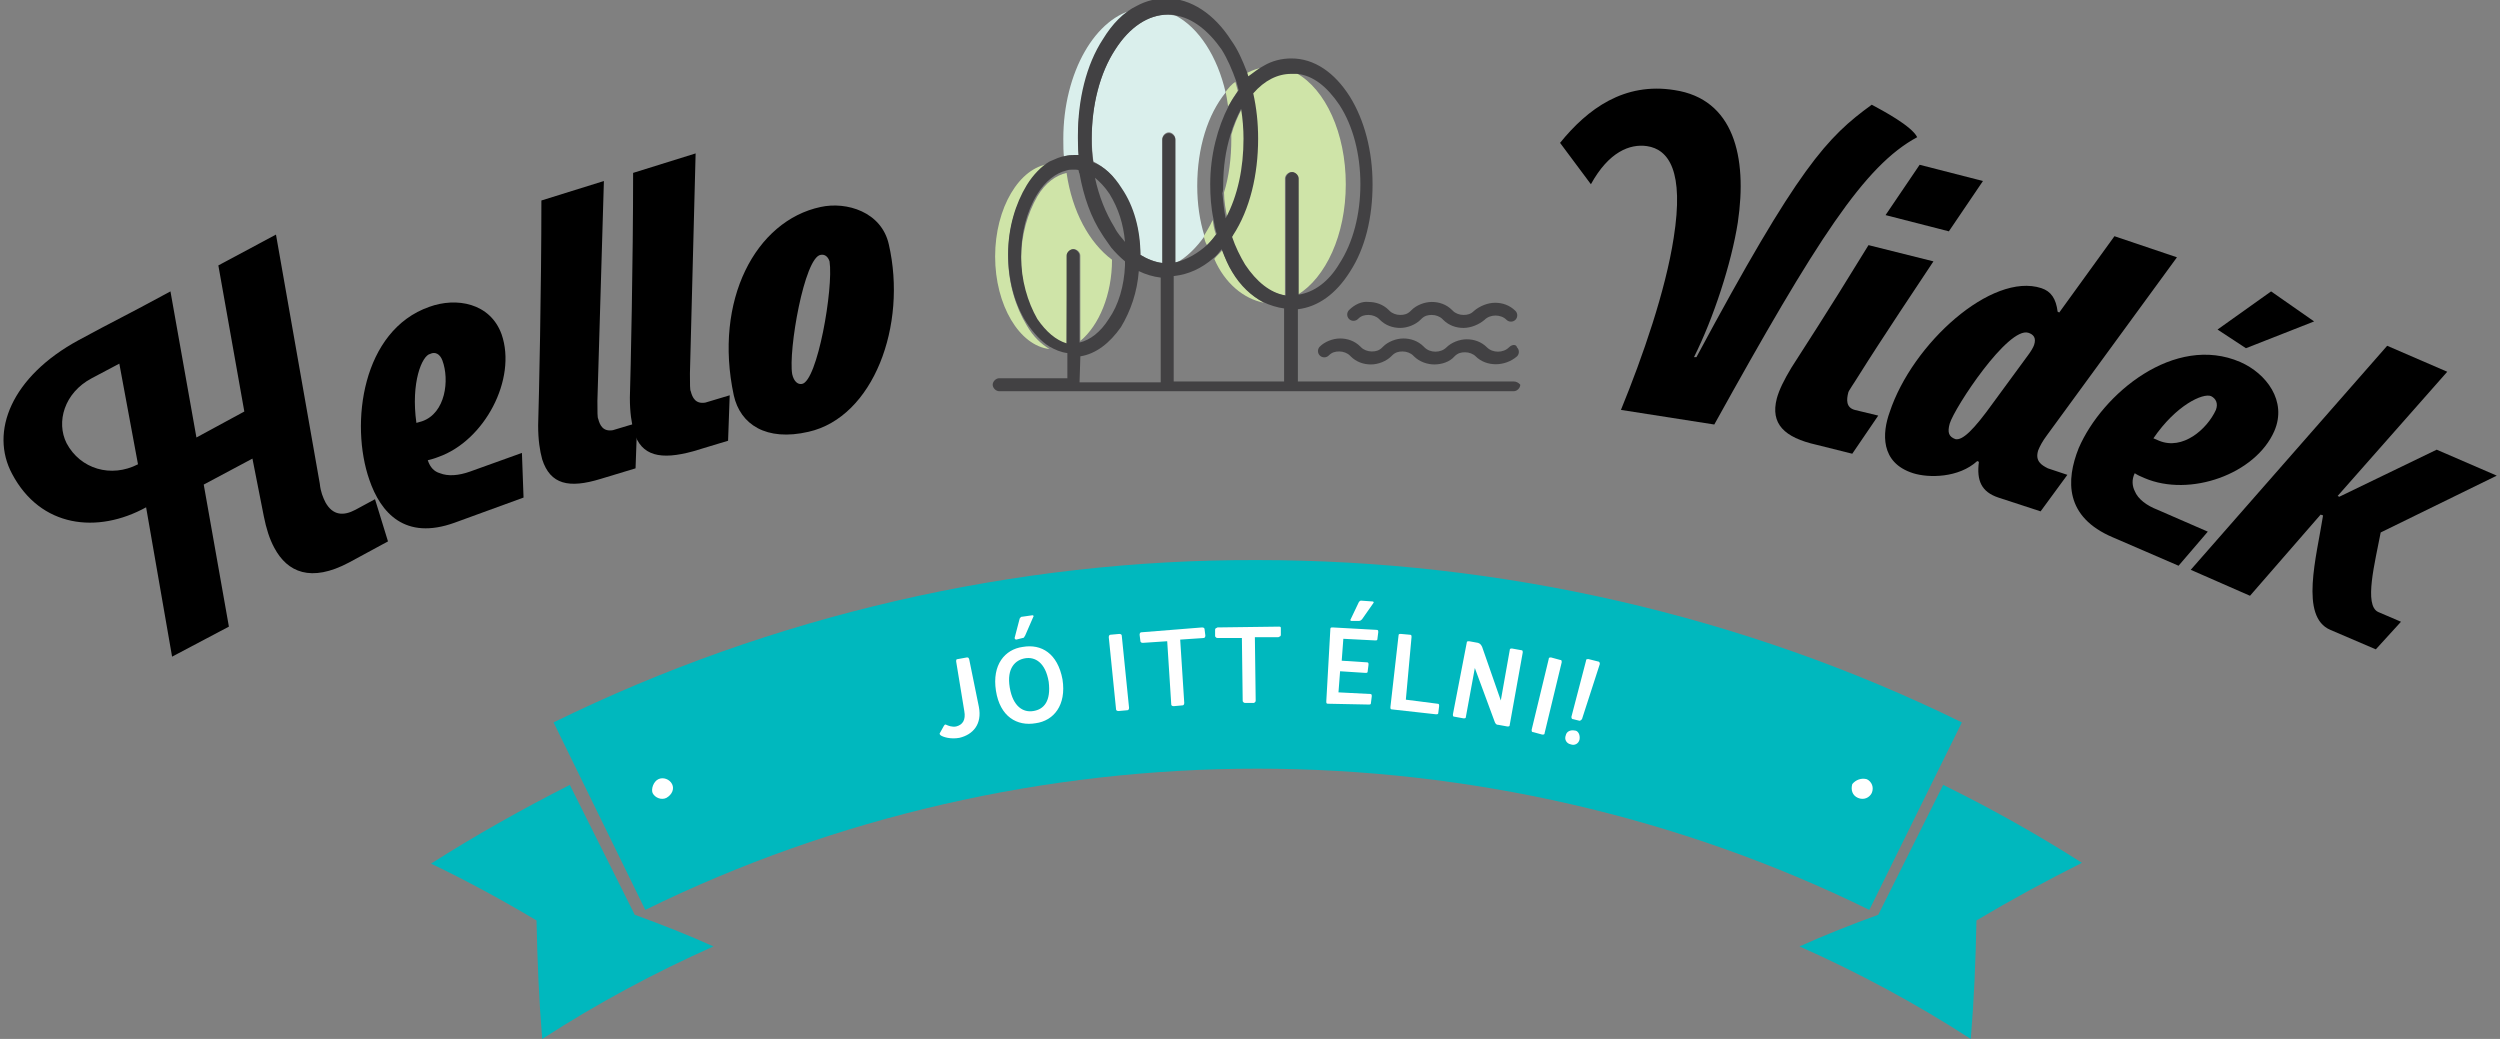<?xml version="1.0" encoding="utf-8"?>
<!-- Generator: Adobe Illustrator 25.4.1, SVG Export Plug-In . SVG Version: 6.00 Build 0)  -->
<svg version="1.1" id="Layer_1" xmlns="http://www.w3.org/2000/svg" xmlns:xlink="http://www.w3.org/1999/xlink" x="0px" y="0px"
	 viewBox="0 0 308 128" enable-background="new 0 0 308 128" xml:space="preserve">
<rect x="0" y="0" width="308" height="128" fill="#808080" stroke="none"/>
<g display="none">
	<g display="inline">
		<path d="M38,50.8c0,0.9,0.1,1.6,0.2,2.3c0.3,0.8,0.7,1.4,1.2,1.6c0.6,0.2,1.3,0.2,2.1,0l2.5-0.8l0.5,5.1l-5,1.6
			c-2.5,0.8-4.4,0.8-5.7,0.1s-2.2-1.9-2.7-3.4c-0.2-0.6-0.3-1.2-0.4-1.9c-0.1-0.6-0.1-1.3-0.1-2.1v-7l-6.2,1.9l-0.2,17.1L17,67.5
			l0.2-17.9c-1.6,0.5-3.1,0.7-4.7,0.7s-3-0.3-4.3-0.9c-1.3-0.5-2.5-1.4-3.5-2.5s-1.8-2.5-2.3-4.2C2,41.3,1.9,40,2.1,38.6
			c0.3-1.4,0.8-2.7,1.7-4s2.1-2.4,3.7-3.5s3.4-1.9,5.6-2.6c1.2-0.4,2.3-0.7,3.1-1c0.8-0.3,1.6-0.5,2.4-0.7s1.6-0.5,2.6-0.8
			c0.9-0.3,2.2-0.7,3.7-1.1l-0.3,17.5l6.2-1.9L31.1,23l7.4-2.3L38,50.8z M9.4,40.4c0.5,1.7,1.5,2.9,3,3.7s3.1,0.9,4.8,0.4V32.3
			l-3.5,1.1c-1.8,0.6-3.1,1.5-3.8,2.9C9.1,37.7,9,39,9.4,40.4z"/>
		<path d="M52.9,57.6c-1.5,0.3-2.8,0.4-3.9,0.1c-1.1-0.2-2-0.7-2.7-1.3S45,55,44.5,54.1c-0.4-0.9-0.7-1.9-1-2.9
			c-0.4-1.7-0.4-3.6-0.2-5.7c0.2-2.1,0.7-4,1.5-5.9s1.9-3.5,3.3-5c1.4-1.4,3.2-2.4,5.2-2.8c0.8-0.2,1.7-0.2,2.5-0.1
			c0.9,0.1,1.7,0.3,2.4,0.6c0.7,0.4,1.4,0.9,1.9,1.5c0.6,0.6,0.9,1.4,1.1,2.4c0.3,1.4,0.2,2.8-0.2,4.2c-0.4,1.5-1.1,2.8-2,4.1
			s-2,2.3-3.2,3.3c-1.3,0.9-2.6,1.5-4,1.8c-0.2,0.1-0.5,0.1-0.7,0.1s-0.4,0.1-0.6,0.1c0.2,0.8,0.6,1.4,1.2,1.7
			c0.4,0.3,1,0.4,1.6,0.4s1.3,0,2-0.2l6.4-1.3l-0.6,5.3L52.9,57.6z M52.8,37.3c-0.2,0.1-0.5,0.3-0.9,0.7c-0.3,0.4-0.6,0.9-0.9,1.6
			c-0.3,0.7-0.5,1.5-0.7,2.5s-0.3,2-0.3,3.2l0.7-0.1c0.7-0.2,1.3-0.5,1.8-1s0.9-1.1,1.1-1.7c0.3-0.7,0.4-1.4,0.5-2.1
			c0.1-0.7,0-1.4-0.1-2c-0.1-0.4-0.3-0.7-0.5-0.9C53.4,37.2,53.1,37.2,52.8,37.3z"/>
		<path d="M70.4,54.2c-2,0.3-3.5,0.3-4.6-0.2s-1.7-1.5-2-3c-0.2-1-0.1-2.4,0.1-4.1c0.1-0.7,0.3-2,0.6-3.9c0.3-1.9,0.6-4,1-6.5
			s0.8-5.1,1.2-7.9c0.4-2.8,0.8-5.5,1.1-8.1l7.7-1.3l-4.2,25.7c-0.2,1.3-0.2,2-0.2,2.1c0.1,0.4,0.2,0.8,0.4,1.1
			c0.2,0.3,0.6,0.5,1.1,0.4l3-0.5l-0.9,5.3L70.4,54.2z"/>
		<path d="M82,52.4c-2,0.3-3.5,0.2-4.6-0.3s-1.7-1.5-1.9-3c-0.1-1-0.1-2.4,0.2-4.1c0.2-0.7,0.4-2,0.7-3.9c0.3-1.9,0.7-4,1.2-6.5
			c0.5-2.4,0.9-5.1,1.4-7.8c0.5-2.8,0.9-5.5,1.4-8.1l7.7-1l-5,25.6c-0.2,1.3-0.3,2-0.3,2.1c0.1,0.4,0.2,0.8,0.3,1.1
			c0.2,0.3,0.5,0.5,1.1,0.4l3-0.4l-1.1,5.3L82,52.4z"/>
		<path d="M87.4,45.8c-0.3-2.8-0.1-5.5,0.5-7.9s1.5-4.6,2.7-6.5s2.6-3.3,4.3-4.5c1.7-1.1,3.5-1.8,5.5-2c0.8-0.1,1.6,0,2.5,0.2
			s1.6,0.5,2.4,0.9c0.7,0.4,1.3,1,1.8,1.7s0.8,1.6,0.9,2.6c0.2,2.5,0.1,4.9-0.4,7.3c-0.5,2.4-1.3,4.6-2.4,6.5s-2.5,3.5-4.1,4.8
			s-3.4,2-5.3,2.2c-2.6,0.2-4.6-0.2-5.9-1.2C88.4,49,87.6,47.6,87.4,45.8z M100.3,31.4c-0.1-0.6-0.4-0.8-1-0.8c-0.3,0-0.7,0.3-1,0.9
			c-0.3,0.6-0.7,1.3-1,2.1c-0.3,0.9-0.7,1.8-1,2.9c-0.3,1.1-0.6,2.1-0.8,3.1c-0.2,1-0.4,1.9-0.5,2.8c-0.1,0.9-0.1,1.5-0.1,2
			s0.2,0.8,0.4,1c0.2,0.2,0.4,0.3,0.7,0.3c0.5,0,1-0.7,1.5-1.8c0.5-1.2,1-2.6,1.5-4.1c0.4-1.6,0.8-3.1,1.1-4.7
			C100.2,33.4,100.3,32.2,100.3,31.4z"/>
		<path d="M235.1,20.1c-1.5,0.9-3.1,2.1-4.6,3.7c-1.6,1.6-3.3,3.7-5.1,6.4s-3.9,6-6.2,9.9s-5,8.7-8,14.2l-11.1-1.7
			c0.6-1.6,1.3-3.3,1.9-5s1.2-3.5,1.8-5.2c0.5-1.8,1-3.5,1.5-5.2c0.4-1.7,0.8-3.4,1-5c0.3-2,0.4-3.6,0.4-5c0-1.3-0.2-2.4-0.5-3.3
			c-0.3-0.8-0.7-1.5-1.3-1.9c-0.5-0.4-1.1-0.7-1.7-0.8c-1-0.2-2.1,0.1-3.3,0.7s-2.3,1.9-3.4,3.8l-3.6-4.9c0.8-1,1.7-2,2.7-2.8
			c1-0.9,2-1.6,3.1-2.2c1.1-0.6,2.3-1,3.6-1.3c1.3-0.2,2.7-0.3,4.2,0c1.8,0.3,3.2,0.9,4.3,1.8s1.9,2.1,2.5,3.5s0.9,3,1,4.8
			s0,3.7-0.3,5.6c-0.2,1.2-0.5,2.6-0.8,3.9c-0.3,1.4-0.7,2.8-1.2,4.2c-0.4,1.4-0.9,2.8-1.5,4.1c-0.5,1.4-1.1,2.6-1.7,3.7l0.3,0.1
			c2-3.8,3.8-7,5.4-9.8s3-5.2,4.2-7.2s2.4-3.7,3.3-5c1-1.3,1.9-2.5,2.8-3.5c0.8-1,1.7-1.8,2.5-2.5s1.7-1.4,2.5-2
			c0.3,0.2,0.7,0.4,1.3,0.7c0.5,0.3,1.1,0.6,1.6,0.9s1,0.7,1.5,1.1C234.7,19.4,235,19.8,235.1,20.1z"/>
		<path d="M224.8,57c-2-0.4-3.4-1-4.2-1.9c-0.8-0.8-1.1-2-0.7-3.5c0.2-1,0.8-2.3,1.6-3.8c0.4-0.6,0.8-1.4,1.3-2.1
			c0.4-0.8,1-1.7,1.6-2.9c0.6-1.1,1.4-2.5,2.4-4.1c0.9-1.6,2-3.5,3.3-5.8l7.7,1.7c-0.3,0.5-0.8,1.4-1.5,2.5s-1.4,2.4-2.2,3.7
			s-1.6,2.7-2.4,4c-0.8,1.4-1.5,2.5-2,3.5c-0.4,0.7-0.7,1.2-0.9,1.6c-0.2,0.4-0.4,0.6-0.4,0.7c-0.1,0.4-0.1,0.8-0.1,1.2
			s0.3,0.7,0.9,0.8l2.8,0.6l-2.9,4.6L224.8,57z M235.7,23.3l7.6,1.6l-3.8,6.1l-7.6-1.6L235.7,23.3z"/>
		<path d="M252,40l6.1-9.3l7.6,2.1l-14.3,21.8c-0.5,0.7-0.8,1.4-1,1.9c-0.2,0.6-0.1,1.1,0.2,1.4c0.3,0.3,0.7,0.5,1.1,0.7l2.4,0.6
			l-2.9,4.5l-5.1-1.4c-1-0.3-1.8-0.8-2.1-1.4c-0.4-0.7-0.5-1.5-0.4-2.6l-0.2-0.1c-0.5,0.5-1.1,1-1.8,1.3s-1.3,0.5-2,0.6
			s-1.4,0.2-2,0.2s-1.2-0.1-1.7-0.2c-1-0.3-1.8-0.7-2.3-1.2s-0.9-1.1-1.1-1.8s-0.2-1.3-0.2-2.1c0.1-0.7,0.2-1.4,0.3-2
			c0.6-2.1,1.5-4.1,2.8-6.1s2.8-3.8,4.4-5.4c1.6-1.5,3.3-2.7,5.1-3.5s3.4-1,4.9-0.6c1.2,0.3,1.9,1.2,2.1,2.7L252,40z M240.5,55.5
			c0.8,0.2,2.2-1.2,4.3-4.4l3.9-6c0.3-0.4,0.5-0.8,0.6-1.2s0.1-0.8-0.1-1c-0.2-0.2-0.4-0.4-0.7-0.4c-0.4-0.1-0.9,0-1.5,0.5
			c-0.6,0.4-1.2,1-1.8,1.7s-1.3,1.5-1.9,2.4s-1.2,1.8-1.7,2.7s-1,1.7-1.3,2.4s-0.6,1.2-0.7,1.5C239.5,54.7,239.7,55.3,240.5,55.5z"
			/>
		<path d="M260.9,66.8c-1.5-0.5-2.6-1.2-3.4-1.9c-0.8-0.8-1.3-1.6-1.7-2.5c-0.3-0.9-0.4-1.9-0.3-2.9c0.1-1,0.3-2,0.7-3
			c0.6-1.7,1.5-3.3,2.8-5s2.7-3.1,4.4-4.3c1.6-1.2,3.4-2,5.4-2.5c1.9-0.5,3.9-0.4,5.9,0.4c0.8,0.3,1.5,0.7,2.2,1.2s1.3,1.1,1.7,1.8
			s0.7,1.5,0.9,2.3c0.1,0.8,0.1,1.7-0.3,2.7c-0.5,1.3-1.3,2.5-2.4,3.5s-2.4,1.8-3.8,2.4c-1.4,0.6-2.9,1-4.5,1.1s-3,0-4.4-0.5
			c-0.2-0.1-0.5-0.2-0.6-0.2c-0.2-0.1-0.4-0.2-0.6-0.3c-0.3,0.8-0.2,1.5,0.1,2.1c0.2,0.4,0.6,0.8,1.1,1.2s1.1,0.7,1.7,0.9l6.1,2.2
			l-3.2,4.2L260.9,66.8z M271.4,49.4c-0.2-0.1-0.6,0-1.1,0.1c-0.5,0.2-1,0.5-1.6,0.9c-0.6,0.5-1.2,1-1.9,1.8
			c-0.7,0.7-1.3,1.6-1.9,2.6l0.6,0.2c0.7,0.3,1.4,0.3,2.1,0.1s1.3-0.5,1.9-0.9s1.1-0.9,1.5-1.5s0.8-1.2,1-1.8c0.1-0.4,0.1-0.7,0-1
			C271.9,49.7,271.7,49.5,271.4,49.4z M271.7,41.4l6-4.9l5.3,3.2l-7.9,3.7L271.7,41.4z"/>
		<path d="M285,63.2l-8.5,9.4l-6.9-3.2l23.9-26l7,3.2L287.1,61l0.2,0.1l11.6-5.3l7,3.2L292,65.4c-0.2,0.9-0.4,1.8-0.7,2.8
			c-0.2,1-0.4,2-0.5,2.9s-0.1,1.7-0.1,2.4c0.1,0.7,0.3,1.1,0.7,1.3l2.7,1.2l-3,3.2l-5.3-2.4c-0.9-0.4-1.5-1.1-1.7-2.1
			s-0.3-2.2-0.2-3.4c0.1-1.3,0.3-2.6,0.6-4s0.6-2.7,0.8-4L285,63.2z"/>
	</g>
	<path display="inline" fill="#00B8BE" d="M237.8,88.7l-11,22.3c-22.6-11.1-47.7-16.8-72.9-16.8S103.6,99.9,81,111L70.1,88.7
		c26-12.8,55-19.4,83.8-19.3C182.8,69.4,211.8,76,237.8,88.7z"/>
	<path display="inline" fill="#00B8BE" d="M227.9,111.6c-3.2,1.2-6.4,2.4-9.4,3.8c7,3.1,13.8,6.8,20.4,11c0.4-4.6,0.6-9.3,0.7-14.1
		c4.1-2.4,8.3-4.7,12.6-6.9c-5.3-3.4-10.8-6.5-16.5-9.3L227.9,111.6L227.9,111.6z M79.8,111.6c3.2,1.2,6.4,2.4,9.4,3.8
		c-7,3.1-13.8,6.8-20.4,11c-0.4-4.6-0.6-9.3-0.7-14.1c-4.1-2.4-8.3-4.7-12.6-6.8c5.3-3.4,10.8-6.5,16.5-9.4L79.8,111.6z"/>
	<path display="inline" fill="#FFFFFF" d="M81.9,95.5c0.6-0.3,1.4,0,1.6,0.6c0.3,0.6,0,1.3-0.7,1.6c-0.6,0.3-1.4,0-1.6-0.6
		C81,96.6,81.3,95.8,81.9,95.5L81.9,95.5z M225.8,95.5c0.6,0.3,0.9,1,0.6,1.6s-1,0.9-1.6,0.6s-0.9-1-0.7-1.6
		C224.4,95.6,225.1,95.3,225.8,95.5z"/>
	<path id="XMLID_56_" display="inline" fill="none" d="M132.5,47.3v0.5c1.8-0.4,3.5-1.8,4.9-3.9c1.5-2.4,2.5-5.6,2.7-9
		c-0.8-0.3-1.5-0.8-2.2-1.3C137.9,39.5,135.7,44.7,132.5,47.3z"/>
	<path id="XMLID_57_" display="inline" fill="none" d="M137.9,33.5L137.9,33.5c0-0.6,0-1.2-0.1-1.7c-0.5-0.6-1-1.3-1.5-2.1
		c-1.8-2.9-3.1-6.4-3.8-10.2c-0.3-0.2-0.6-0.4-0.8-0.6c-0.1,0-0.2,0-0.3,0c-0.4,0-0.8,0-1.1,0.1C131.3,25.4,134.2,30.7,137.9,33.5z"
		/>
	<path id="XMLID_60_" display="inline" fill="#DAEFEC" d="M135,20.1c0.6,3.1,1.8,6,3.3,8.3c0.6,0.9,1.2,1.7,1.8,2.4
		c-0.3-3-1.2-5.8-2.6-7.9C136.7,21.7,135.9,20.8,135,20.1z"/>
	<path id="XMLID_61_" display="inline" fill="#DAEFEC" d="M132.5,18.9c-0.3-0.1-0.5-0.1-0.8-0.1c0.3,0.2,0.6,0.4,0.8,0.6
		C132.6,19.3,132.5,19.1,132.5,18.9z"/>
	<path id="XMLID_63_" display="inline" fill="#DAEFEC" d="M137.9,33.5c0.7,0.5,1.5,1,2.2,1.3c0-0.2,0-0.5,0-0.7
		c-0.8-0.6-1.6-1.4-2.3-2.3C137.8,32.3,137.9,32.8,137.9,33.5C137.9,33.4,137.9,33.4,137.9,33.5z"/>
	<g display="inline">
		<path id="XMLID_65_" fill="#CFE4A8" d="M127.1,41.5c-1.4-2.2-2.2-5.1-2.2-8.2s0.8-6,2.2-8.2c0.8-1.2,1.7-2.2,2.7-2.8
			c-3.6,0.4-6.5,5.2-6.5,11s2.9,10.6,6.5,11C128.8,43.7,127.9,42.8,127.1,41.5z"/>
		<g>
			<path id="XMLID_64_" fill="#CFE4A8" d="M131.9,33.1c0-0.4,0.4-0.8,0.8-0.8s0.8,0.4,0.8,0.8v10.1c2.2-1.8,3.8-5.5,3.8-9.7
				c-2.7-2-4.7-5.7-5.4-10.3c-1.3,0.3-2.5,1.2-3.5,2.8c-1.2,2-1.9,4.6-1.9,7.4s0.7,5.4,1.9,7.4c1,1.5,2.2,2.5,3.5,2.8L131.9,33.1
				L131.9,33.1z"/>
			<g>
				<path id="XMLID_43_" fill="none" d="M150.8,13.6c0.4-0.5,0.8-0.9,1.2-1.3c-0.4-1.4-1-2.6-1.7-3.8c-1.5-2.4-3.4-3.8-5.5-4.1
					C147.5,6,149.7,9.4,150.8,13.6z"/>
				<path id="XMLID_47_" fill="none" d="M151.4,18.7c-0.6,1.8-0.9,3.9-0.9,6c0,0.3,0,0.6,0,0.9c0.6-2,0.9-4.1,0.9-6.4
					C151.4,19.1,151.4,18.9,151.4,18.7z"/>
				<path id="XMLID_48_" fill="none" d="M147.3,24.7c0,2.2,0.3,4.2,0.9,6c0.4-0.6,0.8-1.2,1.1-1.9c-0.3-1.3-0.4-2.7-0.4-4.2
					c0-3.5,0.8-6.8,2.2-9.4c-0.1-0.6-0.2-1.1-0.3-1.7C148.7,16.2,147.3,20.2,147.3,24.7z"/>
				<path id="XMLID_49_" fill="none" d="M144.8,34c1.4-0.2,2.6-0.9,3.8-2.1c-0.1-0.4-0.3-0.8-0.4-1.2
					C147.2,32.2,146.1,33.3,144.8,34z"/>
				<path id="XMLID_50_" fill="none" d="M157.8,39.6c-0.9-0.1-1.7-0.4-2.5-0.8c-2.4-0.4-4.6-2.4-6.1-5.2c-1.4,1.2-2.9,1.9-4.6,2.1
					v12.5h13.1v-8.6H157.8z"/>
				<path id="XMLID_55_" fill="none" d="M165.2,24.7c0,6-2.4,11.1-5.7,13.1v0.1c1.8-0.3,3.5-1.6,4.8-3.7c1.6-2.5,2.5-5.9,2.5-9.5
					s-0.9-7-2.5-9.5c-1.4-2.2-3.1-3.5-5-3.7C162.7,13.5,165.2,18.7,165.2,24.7z"/>
				<path id="XMLID_58_" fill="none" d="M143.1,35.6c-0.9-0.1-1.8-0.4-2.6-0.8c-0.2,2.5-0.9,4.9-2.1,6.7c-1.3,2-3,3.3-4.8,3.5v3h9.6
					L143.1,35.6L143.1,35.6z"/>
				<path id="XMLID_59_" fill="#DAEFEC" d="M138.4,25.1c1.4,2.1,2.1,4.9,2.2,7.9c0.8,0.5,1.7,0.9,2.6,1V19.2c0-0.4,0.4-0.8,0.8-0.8
					s0.8,0.4,0.8,0.8V34c0,0,0,0,0.1,0c1.3-0.7,2.4-1.8,3.4-3.2c-0.6-1.8-0.9-3.9-0.9-6c0-4.5,1.3-8.5,3.4-11.1
					c-1-4.3-3.2-7.7-6-9.2c-0.3,0-0.6-0.1-0.9-0.1c-2.4,0-4.6,1.5-6.3,4.2c-1.8,2.8-2.8,6.6-2.8,10.6c0,0.9,0.1,1.8,0.2,2.7
					C136.2,22.5,137.4,23.6,138.4,25.1z"/>
				<path id="XMLID_62_" fill="#DAEFEC" d="M133.3,21.5c-0.1-0.7-0.1-1.5-0.1-2.3c0-4.3,1.1-8.4,3-11.5c1.2-1.9,2.6-3.2,4.1-4
					c-4.9,0.9-8.8,7.5-8.8,15.5c0,0.8,0,1.6,0.1,2.3c0.3-0.1,0.7-0.1,1-0.1C132.9,21.5,133.1,21.5,133.3,21.5z"/>
				<path id="XMLID_66_" fill="#CFE4A8" d="M148.6,31.9c0.4-0.4,0.8-0.8,1.1-1.3c-0.2-0.6-0.3-1.1-0.4-1.7c-0.3,0.7-0.7,1.3-1.1,1.9
					C148.3,31.2,148.4,31.6,148.6,31.9z"/>
				<path id="XMLID_67_" fill="#CFE4A8" d="M151.6,30.7c0,0.1-0.1,0.1-0.1,0.2c0.4,1.2,0.9,2.3,1.5,3.3c1.3,2.1,3,3.4,4.8,3.7V24
					c0-0.4,0.4-0.8,0.8-0.8s0.8,0.4,0.8,0.8v13.8c3.3-2,5.7-7.1,5.7-13.1c0-6.1-2.4-11.3-5.9-13.2c-0.2,0-0.4,0-0.7,0
					c-1.7,0-3.3,0.8-4.6,2.4c0.4,1.7,0.6,3.5,0.6,5.4C154.6,23.6,153.5,27.6,151.6,30.7z"/>
				<path id="XMLID_68_" fill="#CFE4A8" d="M155.3,10.7c-0.7,0.1-1.3,0.3-2,0.7c0.1,0.2,0.1,0.4,0.2,0.6
					C154.1,11.5,154.7,11.1,155.3,10.7z"/>
				<path id="XMLID_69_" fill="#CFE4A8" d="M155.3,38.7c-1.4-0.8-2.6-2-3.7-3.6c-0.5-0.8-1-1.7-1.3-2.7c-0.3,0.4-0.7,0.7-1,1.1
					C150.7,36.4,152.9,38.3,155.3,38.7z"/>
				<path id="XMLID_70_" fill="#CFE4A8" d="M150.8,13.6c0.1,0.5,0.2,1.1,0.3,1.7c0.2-0.3,0.4-0.6,0.6-1c0.2-0.3,0.4-0.6,0.6-0.9
					c-0.1-0.4-0.2-0.7-0.3-1.1C151.6,12.7,151.1,13.2,150.8,13.6z"/>
				<path id="XMLID_71_" fill="#CFE4A8" d="M153,19.2c0-1.2-0.1-2.4-0.3-3.6c-0.5,0.9-1,2-1.3,3.1c0,0.2,0,0.4,0,0.5
					c0,2.3-0.3,4.5-0.9,6.4c0,1,0.2,2.1,0.4,3C152.3,26.1,153,22.7,153,19.2z"/>
				<path id="XMLID_93_" fill="#424143" d="M185.1,48.1h-25.7v-8.6c2.4-0.3,4.5-1.8,6.2-4.4c1.8-2.8,2.7-6.5,2.7-10.4
					s-1-7.6-2.7-10.4c-1.8-2.9-4.3-4.5-7-4.5c-1.2,0-2.3,0.3-3.3,0.9c-0.6,0.3-1.2,0.8-1.8,1.3c-0.1-0.2-0.1-0.4-0.2-0.6
					c-0.5-1.3-1.1-2.6-1.8-3.7c-2-3.2-4.8-5-7.7-5c-1.2,0-2.4,0.3-3.5,0.9c-1.6,0.8-3,2.2-4.1,4c-2,3.1-3,7.2-3,11.5
					c0,0.8,0,1.5,0.1,2.3c-0.2,0-0.4,0-0.6,0c-0.3,0-0.7,0-1,0.1c-0.7,0.1-1.3,0.4-1.9,0.7c-1,0.6-1.9,1.5-2.7,2.8
					c-1.4,2.2-2.2,5.1-2.2,8.2s0.8,6,2.2,8.2c0.8,1.2,1.7,2.2,2.7,2.8c0.7,0.4,1.4,0.7,2.1,0.8v3h-8.1c-0.4,0-0.8,0.4-0.8,0.8
					c0,0.4,0.4,0.8,0.8,0.8h61.3c0.4,0,0.8-0.4,0.8-0.8C185.9,48.5,185.6,48.1,185.1,48.1z M144.7,35.6c1.6-0.2,3.2-0.9,4.6-2.1
					c0.4-0.3,0.7-0.7,1-1.1c0.4,1,0.8,1.9,1.3,2.7c1,1.6,2.3,2.9,3.7,3.6c0.8,0.4,1.7,0.7,2.5,0.8v8.6h-13.1V35.6z M150.5,24.7
					c0-2.1,0.3-4.2,0.9-6c0.3-1.1,0.8-2.1,1.3-3.1c0.2,1.2,0.3,2.4,0.3,3.6c0,3.5-0.7,6.8-2.1,9.5c-0.2-1-0.3-2-0.4-3
					C150.5,25.4,150.5,25.1,150.5,24.7z M158.6,11.5c0.2,0,0.4,0,0.7,0c1.9,0.2,3.6,1.5,5,3.7c1.6,2.5,2.5,5.9,2.5,9.5
					s-0.9,7-2.5,9.5c-1.3,2.1-3,3.4-4.8,3.7v-0.1V24c0-0.4-0.4-0.8-0.8-0.8s-0.8,0.4-0.8,0.8v13.9c-1.8-0.3-3.5-1.6-4.8-3.7
					c-0.6-1-1.2-2.1-1.5-3.3c0-0.1,0.1-0.1,0.1-0.2c2-3.1,3-7.2,3-11.5c0-1.9-0.2-3.7-0.6-5.4C155.4,12.3,157,11.5,158.6,11.5z
					 M134.8,19.2c0-4,1-7.8,2.8-10.6c1.7-2.7,4-4.2,6.3-4.2c0.3,0,0.6,0,0.9,0.1c2,0.3,4,1.8,5.5,4.1c0.7,1.1,1.3,2.4,1.7,3.8
					c0.1,0.3,0.2,0.7,0.3,1.1c-0.2,0.3-0.4,0.6-0.6,0.9c-0.2,0.3-0.4,0.6-0.6,1c-1.4,2.6-2.2,5.9-2.2,9.4c0,1.4,0.1,2.8,0.4,4.2
					c0.1,0.6,0.2,1.2,0.4,1.7c-0.4,0.5-0.7,0.9-1.1,1.3c-1.2,1.1-2.5,1.8-3.8,2.1c0,0,0,0-0.1,0V19.3c0-0.4-0.4-0.8-0.8-0.8
					s-0.8,0.4-0.8,0.8V34c-0.9-0.1-1.8-0.5-2.6-1c0-3-0.8-5.8-2.2-7.9c-1-1.5-2.1-2.6-3.4-3.1C134.8,21.1,134.8,20.1,134.8,19.2z
					 M138.8,31.5c-0.4-0.5-0.9-1-1.3-1.7c-1.1-1.7-1.8-3.7-2.3-5.9c0.6,0.5,1.2,1.1,1.7,1.9C138,27.5,138.6,29.4,138.8,31.5z
					 M128.4,40.7c-1.2-2-1.9-4.6-1.9-7.4c0-2.8,0.7-5.4,1.9-7.4c1-1.5,2.2-2.5,3.5-2.8c0.3-0.1,0.5-0.1,0.8-0.1c0.1,0,0.2,0,0.2,0
					c0.2,0,0.4,0,0.5,0.1c0,0.1,0,0.2,0.1,0.4c0.5,2.7,1.4,5.2,2.7,7.2c0.3,0.5,0.7,1,1.1,1.5c0.5,0.6,1.1,1.2,1.6,1.6
					c0,0.2,0,0.3,0,0.5c-0.1,2.4-0.8,4.7-1.9,6.4c-1,1.5-2.2,2.5-3.5,2.8v-0.3V33.1c0-0.4-0.4-0.8-0.8-0.8s-0.8,0.4-0.8,0.8v10.4
					C130.6,43.2,129.4,42.2,128.4,40.7z M133.5,45.1c1.8-0.3,3.5-1.5,4.8-3.5c1.2-1.9,1.9-4.2,2.1-6.7c0.8,0.4,1.7,0.7,2.6,0.8v12.5
					h-9.6L133.5,45.1L133.5,45.1z"/>
				<path id="XMLID_100_" fill="#424143" d="M165.5,39.6c-0.3,0.3-0.3,0.8,0,1.1s0.8,0.3,1.1,0c0.4-0.4,0.8-0.5,1.3-0.5
					s1,0.2,1.3,0.5l0.1,0.1c0.7,0.7,1.5,1,2.4,1s1.8-0.4,2.4-1l0.1-0.1c0.4-0.4,0.8-0.5,1.3-0.5s1,0.2,1.3,0.5l0.1,0.1
					c0.7,0.7,1.5,1,2.4,1s1.8-0.4,2.5-1c0.7-0.7,1.9-0.7,2.6,0c0.3,0.3,0.8,0.3,1.1,0s0.3-0.8,0-1.1c-0.7-0.7-1.5-1-2.4-1
					s-1.8,0.4-2.5,1c-0.4,0.4-0.8,0.5-1.3,0.5s-1-0.2-1.3-0.5l-0.1-0.1c-0.7-0.7-1.5-1-2.4-1s-1.8,0.4-2.4,1l-0.1,0.1
					c-0.4,0.4-0.8,0.5-1.3,0.5s-1-0.2-1.3-0.5l-0.1-0.1c-0.7-0.7-1.5-1-2.4-1C167,38.6,166.1,38.9,165.5,39.6z"/>
				<path id="XMLID_101_" fill="#424143" d="M184.5,44.1c-0.7,0.7-1.9,0.7-2.6,0s-1.5-1-2.4-1s-1.8,0.4-2.4,1l0,0
					c-0.7,0.7-1.9,0.7-2.6,0l-0.1-0.1c-0.7-0.7-1.5-1-2.4-1s-1.8,0.4-2.4,1l-0.1,0.1c-0.4,0.4-0.8,0.5-1.3,0.5s-1-0.2-1.3-0.5
					l-0.1-0.1c-0.7-0.7-1.5-1-2.4-1s-1.8,0.4-2.4,1c-0.3,0.3-0.3,0.8,0,1.1s0.8,0.3,1.1,0c0.4-0.4,0.8-0.5,1.3-0.5s1,0.2,1.3,0.5
					l0.1,0.1c0.7,0.7,1.5,1,2.4,1s1.8-0.4,2.4-1l0.1-0.1c0.4-0.4,0.8-0.5,1.3-0.5s1,0.2,1.3,0.5l0.1,0.1c0.7,0.7,1.6,1,2.4,1
					c0.9,0,1.8-0.3,2.4-1l0,0c0.4-0.4,0.8-0.5,1.3-0.5s1,0.2,1.3,0.5c1.3,1.3,3.5,1.3,4.9,0c0.3-0.3,0.3-0.8,0-1.1
					C185.4,43.7,184.9,43.7,184.5,44.1z"/>
			</g>
		</g>
	</g>
	<g display="inline">
		<path fill="#FFFFFF" d="M118.1,81.5c0-0.2,0-0.3,0.2-0.3l1.1-0.2c0.2,0,0.2,0,0.3,0.2l1.2,5.7c0.4,2-0.7,3.3-2.3,3.7
			c-1.1,0.2-1.9-0.1-2.2-0.3c-0.1-0.1-0.2-0.2-0.1-0.3l0.5-0.9c0.1-0.1,0.1-0.2,0.3-0.1c0.2,0.1,0.7,0.3,1.2,0.2
			c0.8-0.2,1.2-0.8,1-1.8L118.1,81.5z"/>
		<path fill="#FFFFFF" d="M122.8,84.9c-0.5-3.1,1.1-4.9,3.2-5.2c2.2-0.4,4.2,0.8,4.7,3.9s-1.1,4.9-3.2,5.2
			C125.3,89.2,123.3,88,122.8,84.9z M129.1,83.9c-0.4-2.3-1.6-3-2.8-2.8c-1.2,0.2-2.2,1.2-1.8,3.5c0.4,2.3,1.6,3,2.8,2.8
			C128.5,87.2,129.4,86.2,129.1,83.9z M125.2,78.9c-0.1,0-0.2-0.1-0.2-0.2l0.6-2.2c0-0.1,0.1-0.2,0.2-0.3l1.4-0.2
			c0.1,0,0.2,0.1,0.1,0.2l-1,2.2c-0.1,0.1-0.1,0.3-0.3,0.3L125.2,78.9z"/>
		<path fill="#FFFFFF" d="M138.7,87c0,0.2-0.1,0.3-0.2,0.3l-1.1,0.1c-0.2,0-0.3-0.1-0.3-0.2l-0.9-8.6c0-0.2,0.1-0.3,0.2-0.3l1.1-0.1
			c0.2,0,0.3,0.1,0.3,0.2L138.7,87z"/>
		<path fill="#FFFFFF" d="M147.4,77.4c0.2,0,0.3,0.1,0.3,0.2l0.1,0.8c0,0.2-0.1,0.3-0.2,0.3l-2.8,0.2l0.5,7.5c0,0.2-0.1,0.3-0.2,0.3
			l-1.1,0.1c-0.2,0-0.3-0.1-0.3-0.2l-0.5-7.5l-2.9,0.2c-0.2,0-0.3-0.1-0.3-0.2l-0.1-0.8c0-0.2,0.1-0.3,0.2-0.3L147.4,77.4z"/>
		<path fill="#FFFFFF" d="M156.5,77.3c0.2,0,0.2,0.1,0.2,0.2v0.8c0,0.2-0.1,0.2-0.3,0.3h-2.8l0.1,7.5c0,0.2-0.1,0.2-0.2,0.3h-1.1
			c-0.2,0-0.2-0.1-0.3-0.2l-0.1-7.5h-2.9c-0.2,0-0.2-0.1-0.3-0.2v-0.8c0-0.2,0.1-0.2,0.3-0.3L156.5,77.3z"/>
		<path fill="#FFFFFF" d="M162.3,86.5c-0.2,0-0.2-0.1-0.2-0.3l0.5-8.6c0-0.2,0.1-0.2,0.3-0.2l5.2,0.3c0.2,0,0.2,0.1,0.2,0.3
			l-0.1,0.8c0,0.2-0.1,0.2-0.3,0.2l-3.8-0.2l-0.2,2.6l3,0.2c0.2,0,0.2,0.1,0.2,0.3l-0.1,0.8c0,0.2-0.1,0.2-0.3,0.2l-3-0.2l-0.2,2.5
			l3.8,0.2c0.2,0,0.2,0.1,0.2,0.3l-0.1,0.8c0,0.2-0.1,0.2-0.3,0.2L162.3,86.5z M165.1,76.6c-0.1,0-0.2-0.1-0.1-0.2l1-2
			c0.1-0.1,0.1-0.2,0.3-0.2l1.4,0.1c0.1,0,0.2,0.1,0.1,0.2l-1.4,1.9c-0.1,0.1-0.2,0.2-0.4,0.2H165.1z"/>
		<path fill="#FFFFFF" d="M171.6,86l3.8,0.5c0.2,0,0.2,0.1,0.2,0.3l-0.1,0.8c0,0.2-0.1,0.2-0.3,0.2l-5.2-0.6c-0.2,0-0.2-0.1-0.2-0.3
			l1-8.5c0-0.2,0.1-0.2,0.3-0.2l1.1,0.1c0.2,0,0.2,0.1,0.2,0.3L171.6,86z"/>
		<path fill="#FFFFFF" d="M182.6,89c-0.3,0-0.4-0.2-0.5-0.5l-2.3-6.3l-1.1,5.8c0,0.2-0.1,0.2-0.3,0.2l-1.1-0.2
			c-0.2,0-0.2-0.1-0.2-0.3l1.6-8.5c0-0.2,0.1-0.2,0.3-0.2l1.1,0.2c0.3,0.1,0.4,0.3,0.5,0.5l2.2,6.4l1.1-6c0-0.2,0.1-0.2,0.3-0.2
			l1.1,0.2c0.2,0,0.2,0.1,0.2,0.3L184,89c0,0.2-0.1,0.2-0.3,0.2L182.6,89z"/>
		<path fill="#FFFFFF" d="M188.1,90c0,0.2-0.1,0.2-0.3,0.2l-1.1-0.3c-0.2,0-0.2-0.1-0.2-0.3l2-8.4c0-0.2,0.1-0.2,0.3-0.2l1.1,0.3
			c0.2,0,0.2,0.1,0.2,0.3L188.1,90z"/>
		<path fill="#FFFFFF" d="M192.3,90.7c-0.1,0.5-0.6,0.8-1.1,0.6c-0.5-0.1-0.8-0.6-0.6-1.1c0.1-0.5,0.6-0.7,1.1-0.6
			C192.1,89.7,192.4,90.2,192.3,90.7z M193.1,81.4c0-0.2,0.1-0.2,0.3-0.2l1.2,0.3c0.1,0,0.2,0.1,0.2,0.3l-2.1,6.6
			c-0.1,0.1-0.2,0.2-0.3,0.2l-0.8-0.2c-0.2,0-0.2-0.2-0.2-0.3L193.1,81.4z"/>
	</g>
</g>
<g>
	<path id="XMLID_164_" fill="#DAEFEC" d="M136.1,18c0.6,3.2,1.9,6.2,3.4,8.6c0.6,0.9,1.2,1.8,1.9,2.5c-0.3-3.1-1.2-6-2.7-8.2
		C137.8,19.7,137,18.7,136.1,18z"/>
	<path id="XMLID_163_" fill="#DAEFEC" d="M133.5,16.8c-0.3-0.1-0.5-0.1-0.8-0.1c0.3,0.2,0.6,0.4,0.8,0.6
		C133.6,17.2,133.5,17,133.5,16.8z"/>
	<path id="XMLID_162_" fill="#DAEFEC" d="M139.1,31.9c0.7,0.5,1.6,1,2.3,1.3c0-0.2,0-0.5,0-0.7c-0.8-0.6-1.7-1.4-2.4-2.4
		C139,30.6,139.1,31.1,139.1,31.9C139.1,31.8,139.1,31.8,139.1,31.9z"/>
	<g>
		<path id="XMLID_161_" fill="#CFE4A8" d="M126.5,40.1c-1.4-2.3-2.3-5.3-2.3-8.5s0.8-6.2,2.3-8.5c0.8-1.2,1.8-2.3,2.8-2.9
			c-3.7,0.4-6.7,5.4-6.7,11.4s3,11,6.7,11.4C128.3,42.4,127.3,41.5,126.5,40.1z"/>
		<g>
			<path id="XMLID_160_" fill="#CFE4A8" d="M131.5,31.5c0-0.4,0.4-0.8,0.8-0.8s0.8,0.4,0.8,0.8v10.5c2.3-1.9,3.9-5.7,3.9-10
				c-2.8-2.1-4.9-5.9-5.6-10.7c-1.3,0.3-2.6,1.2-3.6,2.9c-1.2,2.1-2,4.8-2,7.7c0,2.9,0.7,5.6,2,7.7c1,1.6,2.3,2.6,3.6,2.9
				L131.5,31.5L131.5,31.5z"/>
			<g>
				<path id="XMLID_152_" fill="#DAEFEC" d="M138.2,23.2c1.4,2.2,2.2,5.1,2.3,8.2c0.8,0.5,1.8,0.9,2.7,1V17.1c0-0.4,0.4-0.8,0.8-0.8
					s0.8,0.4,0.8,0.8v15.3c0,0,0,0,0.1,0c1.3-0.7,2.5-1.9,3.5-3.3c-0.6-1.9-0.9-4-0.9-6.2c0-4.7,1.3-8.8,3.5-11.5
					c-1-4.4-3.3-8-6.2-9.5c-0.3,0-0.6-0.1-0.9-0.1c-2.5,0-4.8,1.6-6.5,4.3c-1.9,2.9-2.9,6.8-2.9,11c0,0.9,0.1,1.9,0.2,2.8
					C135.9,20.5,137.2,21.6,138.2,23.2z"/>
				<path id="XMLID_151_" fill="#DAEFEC" d="M132.9,19.5c-0.1-0.7-0.1-1.6-0.1-2.4c0-4.4,1.1-8.7,3.1-11.9c1.2-2,2.7-3.3,4.2-4.1
					c-5.1,0.9-9.1,7.8-9.1,16c0,0.8,0,1.7,0.1,2.4c0.3-0.1,0.7-0.1,1-0.1C132.5,19.5,132.7,19.5,132.9,19.5z"/>
				<path id="XMLID_150_" fill="#CFE4A8" d="M148.7,30.2c0.4-0.4,0.8-0.8,1.1-1.3c-0.2-0.6-0.3-1.1-0.4-1.8c-0.3,0.7-0.7,1.3-1.1,2
					C148.4,29.5,148.5,29.9,148.7,30.2z"/>
				<path id="XMLID_149_" fill="#CFE4A8" d="M151.8,29c0,0.1-0.1,0.1-0.1,0.2c0.4,1.2,0.9,2.4,1.6,3.4c1.3,2.2,3.1,3.5,5,3.8V22
					c0-0.4,0.4-0.8,0.8-0.8c0.4,0,0.8,0.4,0.8,0.8v14.3c3.4-2.1,5.9-7.3,5.9-13.6c0-6.3-2.5-11.7-6.1-13.7c-0.2,0-0.4,0-0.7,0
					c-1.8,0-3.4,0.8-4.8,2.5c0.4,1.8,0.6,3.6,0.6,5.6C155,21.6,153.8,25.8,151.8,29z"/>
				<path id="XMLID_148_" fill="#CFE4A8" d="M155.7,8.3c-0.7,0.1-1.3,0.3-2.1,0.7c0.1,0.2,0.1,0.4,0.2,0.6
					C154.4,9.1,155.1,8.7,155.7,8.3z"/>
				<path id="XMLID_147_" fill="#CFE4A8" d="M155.7,37.3c-1.4-0.8-2.7-2.1-3.8-3.7c-0.5-0.8-1-1.8-1.3-2.8c-0.3,0.4-0.7,0.7-1,1.1
					C150.9,34.9,153.2,36.8,155.7,37.3z"/>
				<path id="XMLID_146_" fill="#CFE4A8" d="M151,11.3c0.1,0.5,0.2,1.1,0.3,1.8c0.2-0.3,0.4-0.6,0.6-1c0.2-0.3,0.4-0.6,0.6-0.9
					c-0.1-0.4-0.2-0.7-0.3-1.1C151.8,10.3,151.3,10.9,151,11.3z"/>
				<path id="XMLID_145_" fill="#CFE4A8" d="M153.3,17.1c0-1.2-0.1-2.5-0.3-3.7c-0.5,0.9-1,2.1-1.3,3.2c0,0.2,0,0.4,0,0.5
					c0,2.4-0.3,4.7-0.9,6.6c0,1,0.2,2.2,0.4,3.1C152.6,24.2,153.3,20.7,153.3,17.1z"/>
				<path id="XMLID_144_" fill="#424143" d="M186.5,47h-26.6v-8.9c2.5-0.3,4.7-1.9,6.4-4.6c1.9-2.9,2.8-6.7,2.8-10.8
					s-1-7.9-2.8-10.8c-1.9-3-4.4-4.7-7.2-4.7c-1.2,0-2.4,0.3-3.4,0.9c-0.6,0.3-1.2,0.8-1.9,1.3c-0.1-0.2-0.1-0.4-0.2-0.6
					c-0.5-1.3-1.1-2.7-1.9-3.8c-2.1-3.3-5-5.2-8-5.2c-1.2,0-2.5,0.3-3.6,0.9c-1.7,0.8-3.1,2.3-4.2,4.1c-2.1,3.2-3.1,7.5-3.1,11.9
					c0,0.8,0,1.6,0.1,2.4c-0.2,0-0.4,0-0.6,0c-0.3,0-0.7,0-1,0.1c-0.7,0.1-1.3,0.4-2,0.7c-1,0.6-2,1.6-2.8,2.9
					c-1.4,2.3-2.3,5.3-2.3,8.5s0.8,6.2,2.3,8.5c0.8,1.2,1.8,2.3,2.8,2.9c0.7,0.4,1.4,0.7,2.2,0.8v3.1h-8.4c-0.4,0-0.8,0.4-0.8,0.8
					c0,0.4,0.4,0.8,0.8,0.8h63.4c0.4,0,0.8-0.4,0.8-0.8C187.3,47.4,187,47,186.5,47z M144.7,34c1.7-0.2,3.3-0.9,4.8-2.2
					c0.4-0.3,0.7-0.7,1-1.1c0.4,1,0.8,2,1.3,2.8c1,1.7,2.4,3,3.8,3.7c0.8,0.4,1.8,0.7,2.6,0.8V47h-13.6V34z M150.7,22.8
					c0-2.2,0.3-4.3,0.9-6.2c0.3-1.1,0.8-2.2,1.3-3.2c0.2,1.2,0.3,2.5,0.3,3.7c0,3.6-0.7,7-2.2,9.8c-0.2-1-0.3-2.1-0.4-3.1
					C150.7,23.5,150.7,23.2,150.7,22.8z M159.1,9.1c0.2,0,0.4,0,0.7,0c2,0.2,3.7,1.6,5.2,3.8c1.7,2.6,2.6,6.1,2.6,9.8
					s-0.9,7.2-2.6,9.8c-1.3,2.2-3.1,3.5-5,3.8v-0.1V22c0-0.4-0.4-0.8-0.8-0.8c-0.4,0-0.8,0.4-0.8,0.8v14.4c-1.9-0.3-3.6-1.7-5-3.8
					c-0.6-1-1.2-2.2-1.6-3.4c0-0.1,0.1-0.1,0.1-0.2c2.1-3.2,3.1-7.5,3.1-11.9c0-2-0.2-3.8-0.6-5.6C155.8,9.9,157.4,9.1,159.1,9.1z
					 M134.5,17.1c0-4.1,1-8.1,2.9-11c1.8-2.8,4.1-4.3,6.5-4.3c0.3,0,0.6,0,0.9,0.1c2.1,0.3,4.1,1.9,5.7,4.2c0.7,1.1,1.3,2.5,1.8,3.9
					c0.1,0.3,0.2,0.7,0.3,1.1c-0.2,0.3-0.4,0.6-0.6,0.9c-0.2,0.3-0.4,0.6-0.6,1c-1.4,2.7-2.3,6.1-2.3,9.7c0,1.4,0.1,2.9,0.4,4.3
					c0.1,0.6,0.2,1.2,0.4,1.8c-0.4,0.5-0.7,0.9-1.1,1.3c-1.2,1.1-2.6,1.9-3.9,2.2c0,0,0,0-0.1,0V17.2c0-0.4-0.4-0.8-0.8-0.8
					s-0.8,0.4-0.8,0.8v15.2c-0.9-0.1-1.9-0.5-2.7-1c0-3.1-0.8-6-2.3-8.2c-1-1.6-2.2-2.7-3.5-3.2C134.5,19,134.5,18,134.5,17.1z
					 M138.6,29.8c-0.4-0.5-0.9-1-1.3-1.8c-1.1-1.8-1.9-3.8-2.4-6.1c0.6,0.5,1.2,1.1,1.8,2C137.8,25.7,138.4,27.6,138.6,29.8z
					 M127.8,39.3c-1.2-2.1-2-4.8-2-7.7c0-2.9,0.7-5.6,2-7.7c1-1.6,2.3-2.6,3.6-2.9c0.3-0.1,0.5-0.1,0.8-0.1c0.1,0,0.2,0,0.2,0
					c0.2,0,0.4,0,0.5,0.1c0,0.1,0,0.2,0.1,0.4c0.5,2.8,1.4,5.4,2.8,7.5c0.3,0.5,0.7,1,1.1,1.6c0.5,0.6,1.1,1.2,1.7,1.7
					c0,0.2,0,0.3,0,0.5c-0.1,2.5-0.8,4.9-2,6.6c-1,1.6-2.3,2.6-3.6,2.9v-0.3V31.5c0-0.4-0.4-0.8-0.8-0.8s-0.8,0.4-0.8,0.8v10.8
					C130.1,41.9,128.9,40.9,127.8,39.3z M133.1,43.9c1.9-0.3,3.6-1.6,5-3.6c1.2-2,2-4.3,2.2-6.9c0.8,0.4,1.8,0.7,2.7,0.8v12.9H133
					L133.1,43.9L133.1,43.9z"/>
				<path id="XMLID_143_" fill="#424143" d="M166.2,38.2c-0.3,0.3-0.3,0.8,0,1.1c0.3,0.3,0.8,0.3,1.1,0c0.4-0.4,0.8-0.5,1.3-0.5
					s1,0.2,1.3,0.5l0.1,0.1c0.7,0.7,1.6,1,2.5,1s1.9-0.4,2.5-1l0.1-0.1c0.4-0.4,0.8-0.5,1.3-0.5s1,0.2,1.3,0.5l0.1,0.1
					c0.7,0.7,1.6,1,2.5,1s1.9-0.4,2.6-1c0.7-0.7,2-0.7,2.7,0c0.3,0.3,0.8,0.3,1.1,0c0.3-0.3,0.3-0.8,0-1.1c-0.7-0.7-1.6-1-2.5-1
					c-0.9,0-1.9,0.4-2.6,1c-0.4,0.4-0.8,0.5-1.3,0.5s-1-0.2-1.3-0.5l-0.1-0.1c-0.7-0.7-1.6-1-2.5-1s-1.9,0.4-2.5,1l-0.1,0.1
					c-0.4,0.4-0.8,0.5-1.3,0.5s-1-0.2-1.3-0.5l-0.1-0.1c-0.7-0.7-1.6-1-2.5-1C167.8,37.1,166.9,37.5,166.2,38.2z"/>
				<path id="XMLID_142_" fill="#424143" d="M185.9,42.8c-0.7,0.7-2,0.7-2.7,0s-1.6-1-2.5-1c-0.9,0-1.9,0.4-2.5,1l0,0
					c-0.7,0.7-2,0.7-2.7,0l-0.1-0.1c-0.7-0.7-1.6-1-2.5-1c-0.9,0-1.9,0.4-2.5,1l-0.1,0.1c-0.4,0.4-0.8,0.5-1.3,0.5
					c-0.5,0-1-0.2-1.3-0.5l-0.1-0.1c-0.7-0.7-1.6-1-2.5-1c-0.9,0-1.9,0.4-2.5,1c-0.3,0.3-0.3,0.8,0,1.1c0.3,0.3,0.8,0.3,1.1,0
					c0.4-0.4,0.8-0.5,1.3-0.5s1,0.2,1.3,0.5l0.1,0.1c0.7,0.7,1.6,1,2.5,1c0.9,0,1.9-0.4,2.5-1l0.1-0.1c0.4-0.4,0.8-0.5,1.3-0.5
					c0.5,0,1,0.2,1.3,0.5l0.1,0.1c0.7,0.7,1.7,1,2.5,1c0.9,0,1.9-0.3,2.5-1l0,0c0.4-0.4,0.8-0.5,1.3-0.5c0.5,0,1,0.2,1.3,0.5
					c1.3,1.3,3.6,1.3,5.1,0c0.3-0.3,0.3-0.8,0-1.1C186.8,42.4,186.3,42.4,185.9,42.8z"/>
			</g>
		</g>
	</g>
	<g>
		<path fill="#00B8BE" d="M241.7,89l-11.4,23.1c-23.4-11.5-49.4-17.4-75.4-17.4s-52,5.9-75.4,17.4L68.2,89
			c26.9-13.2,56.9-20.1,86.7-20C184.8,69,214.8,75.8,241.7,89z"/>
		<path fill="#00B8BE" d="M231.4,112.7c-3.3,1.2-6.6,2.5-9.7,3.9c7.2,3.2,14.3,7,21.1,11.4c0.4-4.8,0.6-9.6,0.7-14.6
			c4.2-2.5,8.6-4.9,13-7.1c-5.5-3.5-11.2-6.7-17.1-9.6L231.4,112.7L231.4,112.7z M78.2,112.7c3.3,1.2,6.6,2.5,9.7,3.9
			c-7.2,3.2-14.3,7-21.1,11.4c-0.4-4.8-0.6-9.6-0.7-14.6c-4.2-2.5-8.6-4.9-13-7c5.5-3.5,11.2-6.7,17.1-9.7L78.2,112.7z"/>
		<g>
			<path fill="#FFFFFF" d="M117.8,81.5c0-0.2,0-0.3,0.2-0.3l1.1-0.2c0.2,0,0.2,0,0.3,0.2l1.2,5.9c0.4,2.1-0.7,3.4-2.4,3.8
				c-1.1,0.2-2-0.1-2.3-0.3c-0.1-0.1-0.2-0.2-0.1-0.3l0.5-0.9c0.1-0.1,0.1-0.2,0.3-0.1c0.2,0.1,0.7,0.3,1.2,0.2
				c0.8-0.2,1.2-0.8,1-1.9L117.8,81.5z"/>
			<path fill="#FFFFFF" d="M122.7,85.1c-0.5-3.2,1.1-5.1,3.3-5.4c2.3-0.4,4.3,0.8,4.9,4c0.5,3.2-1.1,5.1-3.3,5.4
				C125.3,89.5,123.2,88.3,122.7,85.1z M129.2,84c-0.4-2.4-1.7-3.1-2.9-2.9c-1.2,0.2-2.3,1.2-1.9,3.6c0.4,2.4,1.7,3.1,2.9,2.9
				C128.6,87.4,129.5,86.4,129.2,84z M125.2,78.8c-0.1,0-0.2-0.1-0.2-0.2l0.6-2.3c0-0.1,0.1-0.2,0.2-0.3l1.4-0.2
				c0.1,0,0.2,0.1,0.1,0.2l-1,2.3c-0.1,0.1-0.1,0.3-0.3,0.3L125.2,78.8z"/>
			<path fill="#FFFFFF" d="M139.1,87.2c0,0.2-0.1,0.3-0.2,0.3l-1.1,0.1c-0.2,0-0.3-0.1-0.3-0.2l-0.9-8.9c0-0.2,0.1-0.3,0.2-0.3
				l1.1-0.1c0.2,0,0.3,0.1,0.3,0.2L139.1,87.2z"/>
			<path fill="#FFFFFF" d="M148.1,77.3c0.2,0,0.3,0.1,0.3,0.2l0.1,0.8c0,0.2-0.1,0.3-0.2,0.3l-2.9,0.2l0.5,7.8
				c0,0.2-0.1,0.3-0.2,0.3l-1.1,0.1c-0.2,0-0.3-0.1-0.3-0.2l-0.5-7.8l-3,0.2c-0.2,0-0.3-0.1-0.3-0.2l-0.1-0.8c0-0.2,0.1-0.3,0.2-0.3
				L148.1,77.3z"/>
			<path fill="#FFFFFF" d="M157.6,77.2c0.2,0,0.2,0.1,0.2,0.2v0.8c0,0.2-0.1,0.2-0.3,0.3h-2.9l0.1,7.8c0,0.2-0.1,0.2-0.2,0.3h-1.1
				c-0.2,0-0.2-0.1-0.3-0.2l-0.1-7.8h-3c-0.2,0-0.2-0.1-0.3-0.2v-0.8c0-0.2,0.1-0.2,0.3-0.3L157.6,77.2z"/>
			<path fill="#FFFFFF" d="M163.6,86.7c-0.2,0-0.2-0.1-0.2-0.3l0.5-8.9c0-0.2,0.1-0.2,0.3-0.2l5.4,0.3c0.2,0,0.2,0.1,0.2,0.3
				l-0.1,0.8c0,0.2-0.1,0.2-0.3,0.2l-3.9-0.2l-0.2,2.7l3.1,0.2c0.2,0,0.2,0.1,0.2,0.3l-0.1,0.8c0,0.2-0.1,0.2-0.3,0.2l-3.1-0.2
				l-0.2,2.6l3.9,0.2c0.2,0,0.2,0.1,0.2,0.3l-0.1,0.8c0,0.2-0.1,0.2-0.3,0.2L163.6,86.7z M166.5,76.5c-0.1,0-0.2-0.1-0.1-0.2l1-2.1
				c0.1-0.1,0.1-0.2,0.3-0.2l1.4,0.1c0.1,0,0.2,0.1,0.1,0.2l-1.4,2c-0.1,0.1-0.2,0.2-0.4,0.2H166.5z"/>
			<path fill="#FFFFFF" d="M173.2,86.2l3.9,0.5c0.2,0,0.2,0.1,0.2,0.3l-0.1,0.8c0,0.2-0.1,0.2-0.3,0.2l-5.4-0.6
				c-0.2,0-0.2-0.1-0.2-0.3l1-8.8c0-0.2,0.1-0.2,0.3-0.2l1.1,0.1c0.2,0,0.2,0.1,0.2,0.3L173.2,86.2z"/>
			<path fill="#FFFFFF" d="M184.6,89.3c-0.3,0-0.4-0.2-0.5-0.5l-2.4-6.5l-1.1,6c0,0.2-0.1,0.2-0.3,0.2l-1.1-0.2
				c-0.2,0-0.2-0.1-0.2-0.3l1.7-8.8c0-0.2,0.1-0.2,0.3-0.2l1.1,0.2c0.3,0.1,0.4,0.3,0.5,0.5l2.3,6.6l1.1-6.2c0-0.2,0.1-0.2,0.3-0.2
				l1.1,0.2c0.2,0,0.2,0.1,0.2,0.3l-1.6,8.9c0,0.2-0.1,0.2-0.3,0.2L184.6,89.3z"/>
			<path fill="#FFFFFF" d="M190.3,90.3c0,0.2-0.1,0.2-0.3,0.2l-1.1-0.3c-0.2,0-0.2-0.1-0.2-0.3l2.1-8.7c0-0.2,0.1-0.2,0.3-0.2
				l1.1,0.3c0.2,0,0.2,0.1,0.2,0.3L190.3,90.3z"/>
			<path fill="#FFFFFF" d="M194.6,91.1c-0.1,0.5-0.6,0.8-1.1,0.6c-0.5-0.1-0.8-0.6-0.6-1.1c0.1-0.5,0.6-0.7,1.1-0.6
				C194.4,90,194.7,90.5,194.6,91.1z M195.4,81.4c0-0.2,0.1-0.2,0.3-0.2l1.2,0.3c0.1,0,0.2,0.1,0.2,0.3l-2.2,6.8
				c-0.1,0.1-0.2,0.2-0.3,0.2l-0.8-0.2c-0.2,0-0.2-0.2-0.2-0.3L195.4,81.4z"/>
		</g>
	</g>
	<path fill="#FFFFFF" d="M81.1,96c0.6-0.3,1.4,0,1.7,0.6c0.3,0.6,0,1.3-0.7,1.7c-0.6,0.3-1.4,0-1.7-0.6C80.2,97.2,80.5,96.3,81.1,96
		L81.1,96z M230,96c0.6,0.3,0.9,1,0.6,1.7c-0.3,0.6-1,0.9-1.7,0.6s-0.9-1-0.7-1.7C228.6,96.1,229.3,95.8,230,96z"/>
	<g>
		<g>
			<path d="M39.4,59.6c0.1,1,0.4,1.7,0.7,2.3c0.9,1.6,2.2,1.7,3.7,0.9l2.4-1.3l1.6,5.2l-4.8,2.6c-4.7,2.5-7.6,1.2-9.2-1.8
				c-0.6-1.1-1-2.4-1.3-3.9l-1.4-7.1l-6,3.2l3.1,17.5l-7,3.7L18,62.5C12,65.8,5,65,1.5,58.4c-2.8-5.2-0.1-12,8.2-16.5
				c4.8-2.6,5.4-2.8,11.3-6l3.2,18l5.9-3.2l-3.2-18l7.1-3.8L39.4,59.6z M17,57.2l-2.3-12.4l-3.4,1.8c-3.4,1.8-4.4,5.4-3.1,8
				C9.9,57.8,13.7,58.9,17,57.2z"/>
			<path d="M56,64.4c-6.1,2.2-9.1-1.2-10.5-5.3c-2.4-6.9-0.9-18.4,7.4-21.3c3.3-1.2,7.5-0.5,8.9,3.4c1.9,5.5-2.1,13.1-7.8,15.1
				c-0.5,0.2-0.9,0.3-1.3,0.4c0.3,0.9,0.8,1.4,1.5,1.6c1,0.4,2.3,0.3,3.7-0.2l6.4-2.3l0.2,5.5L56,64.4z M51.3,52.1l0.7-0.2
				c2.9-1,3.4-5.1,2.5-7.5c-0.3-0.8-0.9-1.1-1.5-0.8C52,43.8,50.6,47.1,51.3,52.1z"/>
			<path d="M101.1,25.5c3.2-0.7,7.5,0.6,8.4,4.6c2.3,10-1.9,21.3-9.9,23.1c-5.2,1.2-8.4-0.9-9.2-4.5C87.9,37,93.1,27.2,101.1,25.5z
				 M101.1,31.4c-2,0.3-4,11.8-3.5,14.7c0.2,0.9,0.7,1.3,1.2,1.2c1.9-0.3,3.9-11.8,3.4-15.1C102,31.6,101.6,31.3,101.1,31.4z"/>
			<path d="M211.2,52.3l-11.5-1.8c2.7-6.6,5.5-14.7,6.5-21.2c1.3-8.2-0.6-10.9-3.3-11.3c-2.1-0.3-4.7,0.7-6.9,4.7l-3.8-5.1
				c3.4-4.2,7.9-7.5,14.1-6.5c7.3,1.1,9,8.2,7.8,16.3c-0.8,5.1-3,11.8-5.4,16.6L209,44c12.6-23.5,16.1-27.1,21.6-31.1
				c1.3,0.7,4.9,2.6,5.6,4C229.7,20.4,223.9,29.4,211.2,52.3z"/>
			<path d="M260.3,66.2c-5.9-2.5-5.8-7-4.2-11c2.9-6.7,11.8-14.1,19.9-10.6c3.2,1.4,5.8,4.8,4.2,8.5c-2.3,5.3-10.4,8.2-16,5.8
				c-0.5-0.2-0.9-0.4-1.2-0.6c-0.4,0.8-0.3,1.6,0,2.2c0.4,1,1.5,1.8,2.8,2.3l6.2,2.7l-3.6,4.2L260.3,66.2z M265.3,54l0.7,0.3
				c2.9,1.2,5.9-1.4,7-3.8c0.3-0.8,0-1.4-0.6-1.7C271.4,48.4,268.1,49.9,265.3,54z M273.2,40.6l6.6-4.7l5.3,3.7l-8.4,3.3L273.2,40.6
				z"/>
		</g>
		<path d="M66.8,56.6c-0.3-1.1-0.5-2.4-0.5-4.2c0.1-3.2,0.4-16.8,0.4-27.7l7.7-2.4l-0.8,27.1c0,1.3,0,2.1,0.1,2.2
			c0.2,0.8,0.6,1.6,1.8,1.4l3-0.9l-0.2,5.6L74,59C70.1,60.2,67.8,59.7,66.8,56.6z"/>
		<path d="M78.1,53.2c-0.3-1.1-0.5-2.4-0.5-4.2c0.1-3.2,0.4-16.8,0.4-27.7l7.7-2.4L85,46c0,1.3,0,2.1,0.1,2.2
			c0.2,0.8,0.6,1.6,1.8,1.4l3-0.9l-0.2,5.6l-4.3,1.3C81.4,56.7,79,56.2,78.1,53.2z"/>
		<path d="M253.7,38.5l6.8-9.4l7.7,2.6l-16,21.9c-0.6,0.8-0.9,1.4-1.1,1.9c-0.4,1.3,0.4,1.8,1.2,2.2l2.4,0.8l-3.3,4.5l-5.2-1.7
			c-2.1-0.7-2.7-2.1-2.4-4.4l-0.2-0.1c-2.3,2.1-6,2.1-7.9,1.5c-4.1-1.3-3.8-5-2.9-7.5c2.8-8.5,12.6-17.3,18.7-15.3
			c1.2,0.4,1.8,1.3,2,2.9L253.7,38.5z M245.5,49.7l4.4-6c0.3-0.4,0.6-0.9,0.7-1.2c0.3-0.9-0.1-1.3-0.7-1.5
			c-2.5-0.8-9.1,9.2-9.7,11.2c-0.3,1.1-0.1,1.6,0.7,1.9C241.8,54.3,243.2,52.9,245.5,49.7z"/>
		<path d="M218.9,49.1c0.3-1.1,0.9-2.3,1.8-3.8c1.7-2.7,3.8-5.8,9.5-15.1l8,2c-1.4,2.1-6.6,9.9-9.1,13.9c-0.8,1.3-1.4,2.1-1.4,2.3
			c-0.2,0.8-0.3,1.8,0.8,2.1l2.9,0.7l-3.2,4.7l-4.4-1.1C219.8,53.9,218.1,52.2,218.9,49.1z M236.5,20.3l7.8,2l-4.2,6.2l-7.8-2
			L236.5,20.3z"/>
		<path d="M285.9,63.4l-8.7,10l-7.3-3.2l24.2-27.6l7.4,3.2L288,61.1l0.2,0.1l12-5.8l7.4,3.2l-14.3,7c-0.7,3.7-2.1,9-0.3,9.8l2.8,1.2
			l-3.1,3.4l-5.6-2.4c-3.8-1.6-1.7-9-0.9-14.1L285.9,63.4z"/>
	</g>
</g>
</svg>
